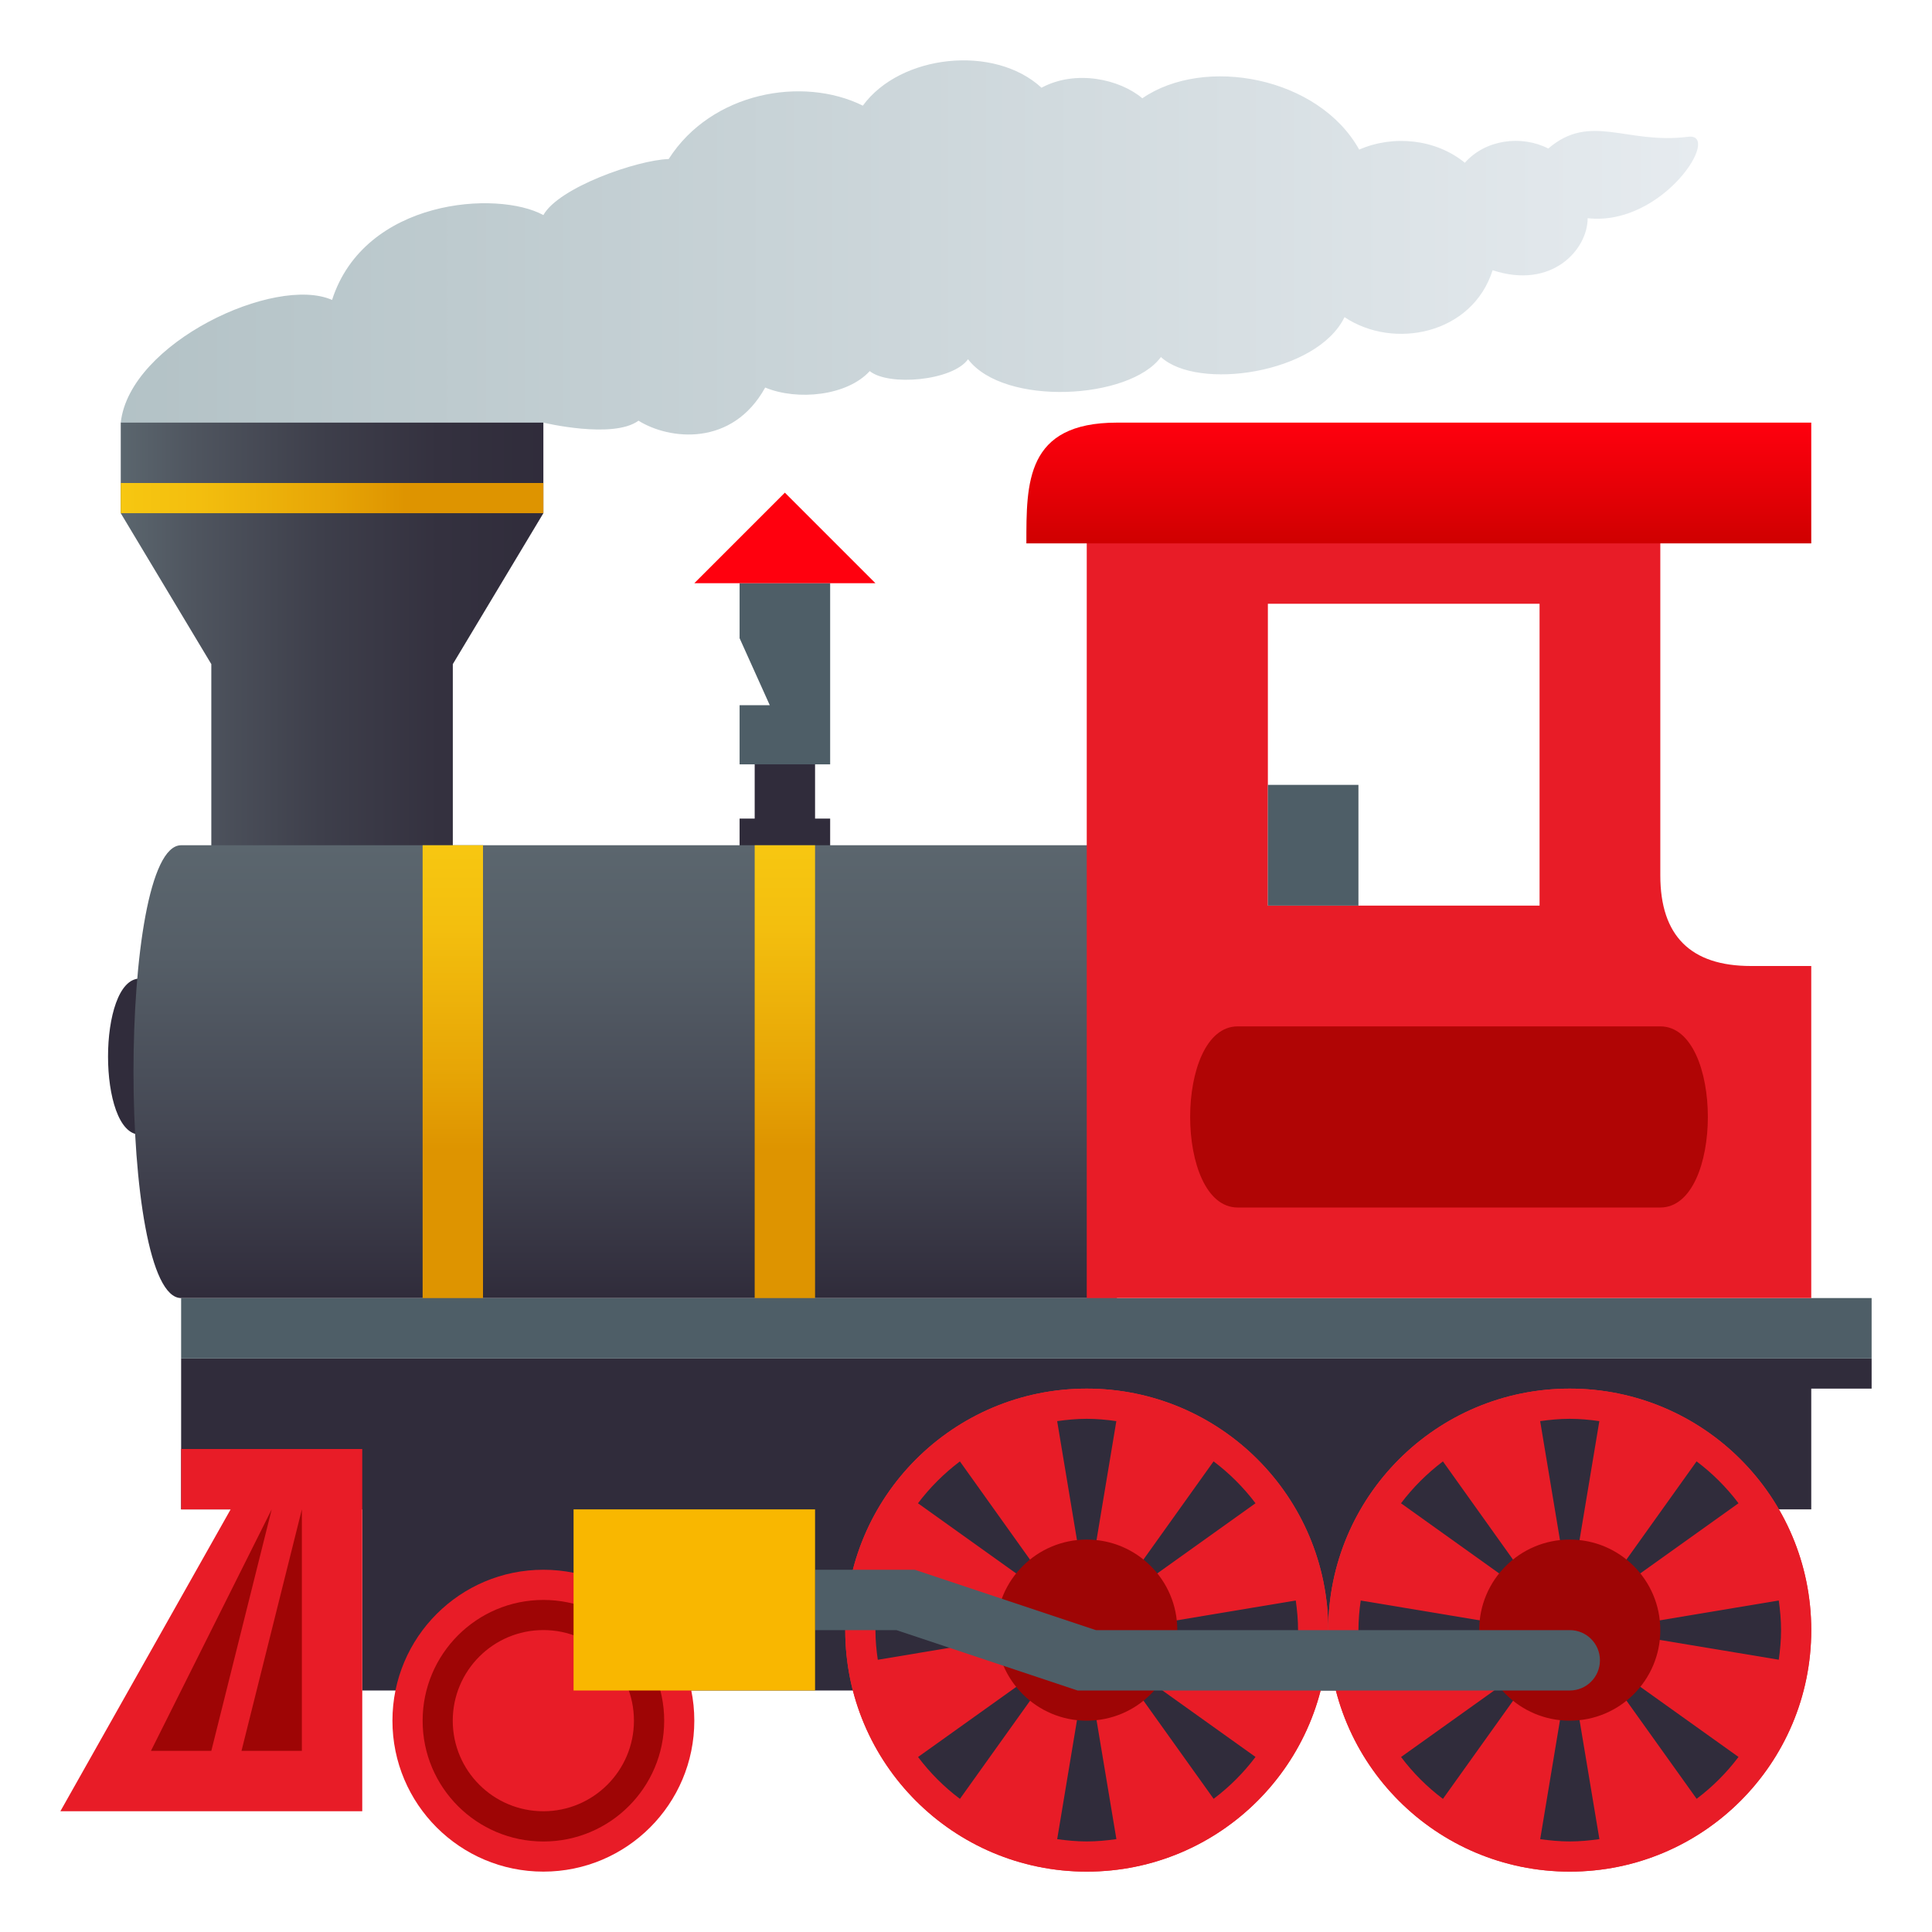 <?xml version="1.0" encoding="utf-8"?>
<!-- Generator: Adobe Illustrator 15.0.0, SVG Export Plug-In . SVG Version: 6.00 Build 0)  -->
<!DOCTYPE svg PUBLIC "-//W3C//DTD SVG 1.1//EN" "http://www.w3.org/Graphics/SVG/1.1/DTD/svg11.dtd">
<svg version="1.1" id="Layer_1" xmlns:x="http://ns.adobe.com/Extensibility/1.0/" xmlns:i="http://ns.adobe.com/AdobeIllustrator/10.0/" xmlns:graph="http://ns.adobe.com/Graphs/1.0/"
	 xmlns="http://www.w3.org/2000/svg" xmlns:xlink="http://www.w3.org/1999/xlink" xmlns:a="http://ns.adobe.com/AdobeSVGViewerExtensions/3.0/"
	 x="0px" y="0px" width="64px" height="64px" viewBox="0 0 64 64" enable-background="new 0 0 64 64" xml:space="preserve">
<linearGradient id="SVGID_1_" gradientUnits="userSpaceOnUse" x1="3.999" y1="8.328" x2="56.252" y2="8.328">
	<stop  offset="0" style="stop-color:#B3C2C6"/>
	<stop  offset="1" style="stop-color:#E6EBEF"/>
	<a:midPointStop  offset="0" style="stop-color:#B3C2C6"/>
	<a:midPointStop  offset="0.5" style="stop-color:#B3C2C6"/>
	<a:midPointStop  offset="1" style="stop-color:#E6EBEF"/>
</linearGradient>
<path fill="url(#SVGID_1_)" d="M55.918,4.531c-2.045,0.261-3.23-0.813-4.629,0.389c-0.893-0.456-2.086-0.298-2.764,0.472
	c-0.961-0.788-2.369-0.931-3.5-0.436c-1.344-2.416-5.129-3.116-7.184-1.7c-0.736-0.625-2.193-0.965-3.34-0.35
	c-1.563-1.443-4.681-1.104-5.918,0.594c-1.989-0.987-5.015-0.453-6.432,1.768C21.091,5.303,18.505,6.213,18,7.125
	c-1.515-0.83-5.921-0.542-7,2.811C9.121,9.104,4.292,11.351,4,14c6.167,1.476,14,0,14,0s2.308,0.554,3.151-0.064
	c1.021,0.637,3.105,0.876,4.197-1.098c1.069,0.443,2.715,0.276,3.463-0.545c0.627,0.509,2.752,0.321,3.256-0.393
	c1.197,1.571,5.359,1.338,6.39-0.073c1.211,1.12,5.168,0.558,6.082-1.321c1.627,1.089,4.232,0.569,4.906-1.555
	c1.957,0.649,3.148-0.679,3.148-1.723C55.094,7.51,57.063,4.385,55.918,4.531z"/>
<path fill="#302C3B" d="M25,24.32h2v4h-2V24.32z"/>
<path fill="#302C3B" d="M24.5,27.117h3v2h-3V27.117z"/>
<path fill="#4E5E67" d="M24.5,19.32h3v6h-3v-1.959h1l-1-2.22V19.32z"/>
<polygon fill="#FF000E" points="26,16.32 23,19.32 29,19.32 "/>
<linearGradient id="SVGID_2_" gradientUnits="userSpaceOnUse" x1="3.999" y1="21.5" x2="18" y2="21.5">
	<stop  offset="0" style="stop-color:#5B666E"/>
	<stop  offset="0.171" style="stop-color:#4F555F"/>
	<stop  offset="0.47" style="stop-color:#3E3F4B"/>
	<stop  offset="0.753" style="stop-color:#34313F"/>
	<stop  offset="1" style="stop-color:#302C3B"/>
	<a:midPointStop  offset="0" style="stop-color:#5B666E"/>
	<a:midPointStop  offset="0.321" style="stop-color:#5B666E"/>
	<a:midPointStop  offset="1" style="stop-color:#302C3B"/>
</linearGradient>
<polygon fill="url(#SVGID_2_)" points="4,14 4,17 7,22 7,29 15,29 15,22 18,17 18,14 "/>
<path fill="#302C3B" d="M4.634,37.584v-5.168C3.227,32.416,3.227,37.584,4.634,37.584z"/>
<path fill="#302C3B" d="M6,50h6v6h40v-6h8v-4h2v-1H6V50z"/>
<circle fill="#E03636" cx="36" cy="54" r="8"/>
<circle fill="#E81C27" cx="36" cy="54" r="8"/>
<path fill="#4E5E67" d="M6,43h56v2H6V43z"/>
<circle fill="#E03636" cx="52" cy="54" r="8"/>
<circle fill="#E81C27" cx="52" cy="54" r="8"/>
<linearGradient id="SVGID_3_" gradientUnits="userSpaceOnUse" x1="20.711" y1="43" x2="20.711" y2="28">
	<stop  offset="0" style="stop-color:#302C3B"/>
	<stop  offset="0.378" style="stop-color:#454854"/>
	<stop  offset="0.756" style="stop-color:#555E67"/>
	<stop  offset="1" style="stop-color:#5B666E"/>
	<a:midPointStop  offset="0" style="stop-color:#302C3B"/>
	<a:midPointStop  offset="0.388" style="stop-color:#302C3B"/>
	<a:midPointStop  offset="1" style="stop-color:#5B666E"/>
</linearGradient>
<path fill="url(#SVGID_3_)" d="M6,28c-2.104,0-2.104,15,0,15h31V28H6z"/>
<path fill="#302C3B" d="M47.799,48.411c-0.525,0.396-0.992,0.862-1.389,1.387l4.855,3.47L47.799,48.411z"/>
<path fill="#302C3B" d="M57.59,49.797c-0.396-0.525-0.863-0.992-1.389-1.387l-3.469,4.857L57.59,49.797z"/>
<path fill="#302C3B" d="M52.98,47.077C52.66,47.031,52.334,47,52,47s-0.658,0.031-0.98,0.077L52,52.963L52.98,47.077z"/>
<path fill="#302C3B" d="M45.076,53.02C45.027,53.345,45.002,53.672,45,54c0,0.334,0.031,0.66,0.078,0.982L50.963,54L45.076,53.02z"
	/>
<path fill="#302C3B" d="M58.924,53.018l-5.889,0.983l5.889,0.979C58.969,54.659,59,54.333,59,54
	C59,53.666,58.969,53.339,58.924,53.018z"/>
<path fill="#302C3B" d="M46.412,58.203c0.395,0.525,0.861,0.992,1.387,1.387l3.469-4.855L46.412,58.203z"/>
<path fill="#302C3B" d="M56.203,59.588c0.525-0.395,0.992-0.861,1.387-1.387l-4.857-3.469L56.203,59.588z"/>
<path fill="#302C3B" d="M51.021,60.924C51.342,60.969,51.668,61,52,61c0.334,0,0.662-0.031,0.982-0.077L52,55.036L51.021,60.924z"/>
<path fill="#302C3B" d="M31.798,48.411c-0.525,0.396-0.992,0.862-1.389,1.387l4.856,3.47L31.798,48.411z"/>
<path fill="#302C3B" d="M41.59,49.797c-0.396-0.525-0.863-0.992-1.389-1.387l-3.469,4.857L41.59,49.797z"/>
<path fill="#302C3B" d="M36.98,47.077C36.66,47.031,36.334,47,36,47s-0.658,0.031-0.98,0.077L36,52.963L36.98,47.077z"/>
<path fill="#302C3B" d="M29.076,53.02C29.027,53.345,29.001,53.672,29,54c0,0.334,0.031,0.66,0.078,0.982L34.963,54L29.076,53.02z"
	/>
<path fill="#302C3B" d="M42.924,53.018l-5.889,0.983l5.889,0.979C42.969,54.659,43,54.333,43,54
	C43,53.666,42.969,53.339,42.924,53.018z"/>
<path fill="#302C3B" d="M30.412,58.203c0.395,0.525,0.861,0.992,1.387,1.387l3.469-4.855L30.412,58.203z"/>
<path fill="#302C3B" d="M40.203,59.588c0.525-0.395,0.992-0.861,1.387-1.387l-4.857-3.469L40.203,59.588z"/>
<path fill="#302C3B" d="M35.021,60.924C35.342,60.969,35.668,61,36,61c0.334,0,0.662-0.031,0.982-0.077L36,55.036L35.021,60.924z"/>
<circle fill="#9E0505" cx="52" cy="54" r="3"/>
<linearGradient id="SVGID_4_" gradientUnits="userSpaceOnUse" x1="14.999" y1="43" x2="14.999" y2="28">
	<stop  offset="0.327" style="stop-color:#DE9400"/>
	<stop  offset="0.51" style="stop-color:#E7A606"/>
	<stop  offset="0.813" style="stop-color:#F3BE0E"/>
	<stop  offset="1" style="stop-color:#F7C711"/>
	<a:midPointStop  offset="0.327" style="stop-color:#DE9400"/>
	<a:midPointStop  offset="0.4" style="stop-color:#DE9400"/>
	<a:midPointStop  offset="1" style="stop-color:#F7C711"/>
</linearGradient>
<rect x="14" y="28" fill="url(#SVGID_4_)" width="2" height="15"/>
<linearGradient id="SVGID_5_" gradientUnits="userSpaceOnUse" x1="26" y1="43" x2="26" y2="28">
	<stop  offset="0.327" style="stop-color:#DE9400"/>
	<stop  offset="0.51" style="stop-color:#E7A606"/>
	<stop  offset="0.813" style="stop-color:#F3BE0E"/>
	<stop  offset="1" style="stop-color:#F7C711"/>
	<a:midPointStop  offset="0.327" style="stop-color:#DE9400"/>
	<a:midPointStop  offset="0.4" style="stop-color:#DE9400"/>
	<a:midPointStop  offset="1" style="stop-color:#F7C711"/>
</linearGradient>
<rect x="25" y="28" fill="url(#SVGID_5_)" width="2" height="15"/>
<circle fill="#E81C27" cx="18" cy="57" r="5"/>
<path fill="#9E0505" d="M18,53c-2.209,0-4,1.793-4,4.002c0,2.21,1.793,4,4.002,4c2.211,0,4-1.792,4-4.002S20.208,53,18,53z M18,60
	c-1.656,0-3.002-1.343-3.002-3s1.344-3.002,3-3.002c1.658,0,3.002,1.343,3.002,3V57C21,58.654,19.656,60,18,60z"/>
<circle fill="#9E0505" cx="36" cy="54" r="3"/>
<path fill="#4E5E67" d="M52,54H36.303l-6-2H27v2h2.697l6,2H52c0.553,0,1-0.447,1-1S52.553,54,52,54z"/>
<path fill="#F9B700" d="M19,50h8v6h-8V50z"/>
<path fill="#E81C27" d="M12,48H6v2H7.64L2,60h10V48z"/>
<path fill="#9E0505" d="M10,58H8l2-8V58z M9,50l-2,8H5L9,50z"/>
<linearGradient id="SVGID_6_" gradientUnits="userSpaceOnUse" x1="3.999" y1="16.5" x2="18" y2="16.5">
	<stop  offset="0" style="stop-color:#F7C711"/>
	<stop  offset="0.187" style="stop-color:#F3BE0E"/>
	<stop  offset="0.49" style="stop-color:#E7A606"/>
	<stop  offset="0.673" style="stop-color:#DE9400"/>
	<a:midPointStop  offset="0" style="stop-color:#F7C711"/>
	<a:midPointStop  offset="0.6" style="stop-color:#F7C711"/>
	<a:midPointStop  offset="0.673" style="stop-color:#DE9400"/>
</linearGradient>
<path fill="url(#SVGID_6_)" d="M4,16h14v1H4V16z"/>
<path fill="#E81C27" d="M58,32c-1.994,0-3-1-3-3c0-3.831,0-12,0-12H36v26h24V32C60,32,59.76,32,58,32z M51,30h-9V20h9V30z"/>
<path fill="#4E5E67" d="M42,26h3v4h-3V26z"/>
<path fill="#B00505" d="M55,34H41c-2.1,0-2.1,6,0,6h14C57.1,40,57.1,34,55,34z"/>
<linearGradient id="SVGID_7_" gradientUnits="userSpaceOnUse" x1="47" y1="18" x2="47" y2="14">
	<stop  offset="0" style="stop-color:#CF0000"/>
	<stop  offset="0.272" style="stop-color:#DD0004"/>
	<stop  offset="1" style="stop-color:#FF000E"/>
	<a:midPointStop  offset="0" style="stop-color:#CF0000"/>
	<a:midPointStop  offset="0.473" style="stop-color:#CF0000"/>
	<a:midPointStop  offset="1" style="stop-color:#FF000E"/>
</linearGradient>
<path fill="url(#SVGID_7_)" d="M37,14c-3.025,0-3,2-3,4h26v-4H37z"/>
</svg>
